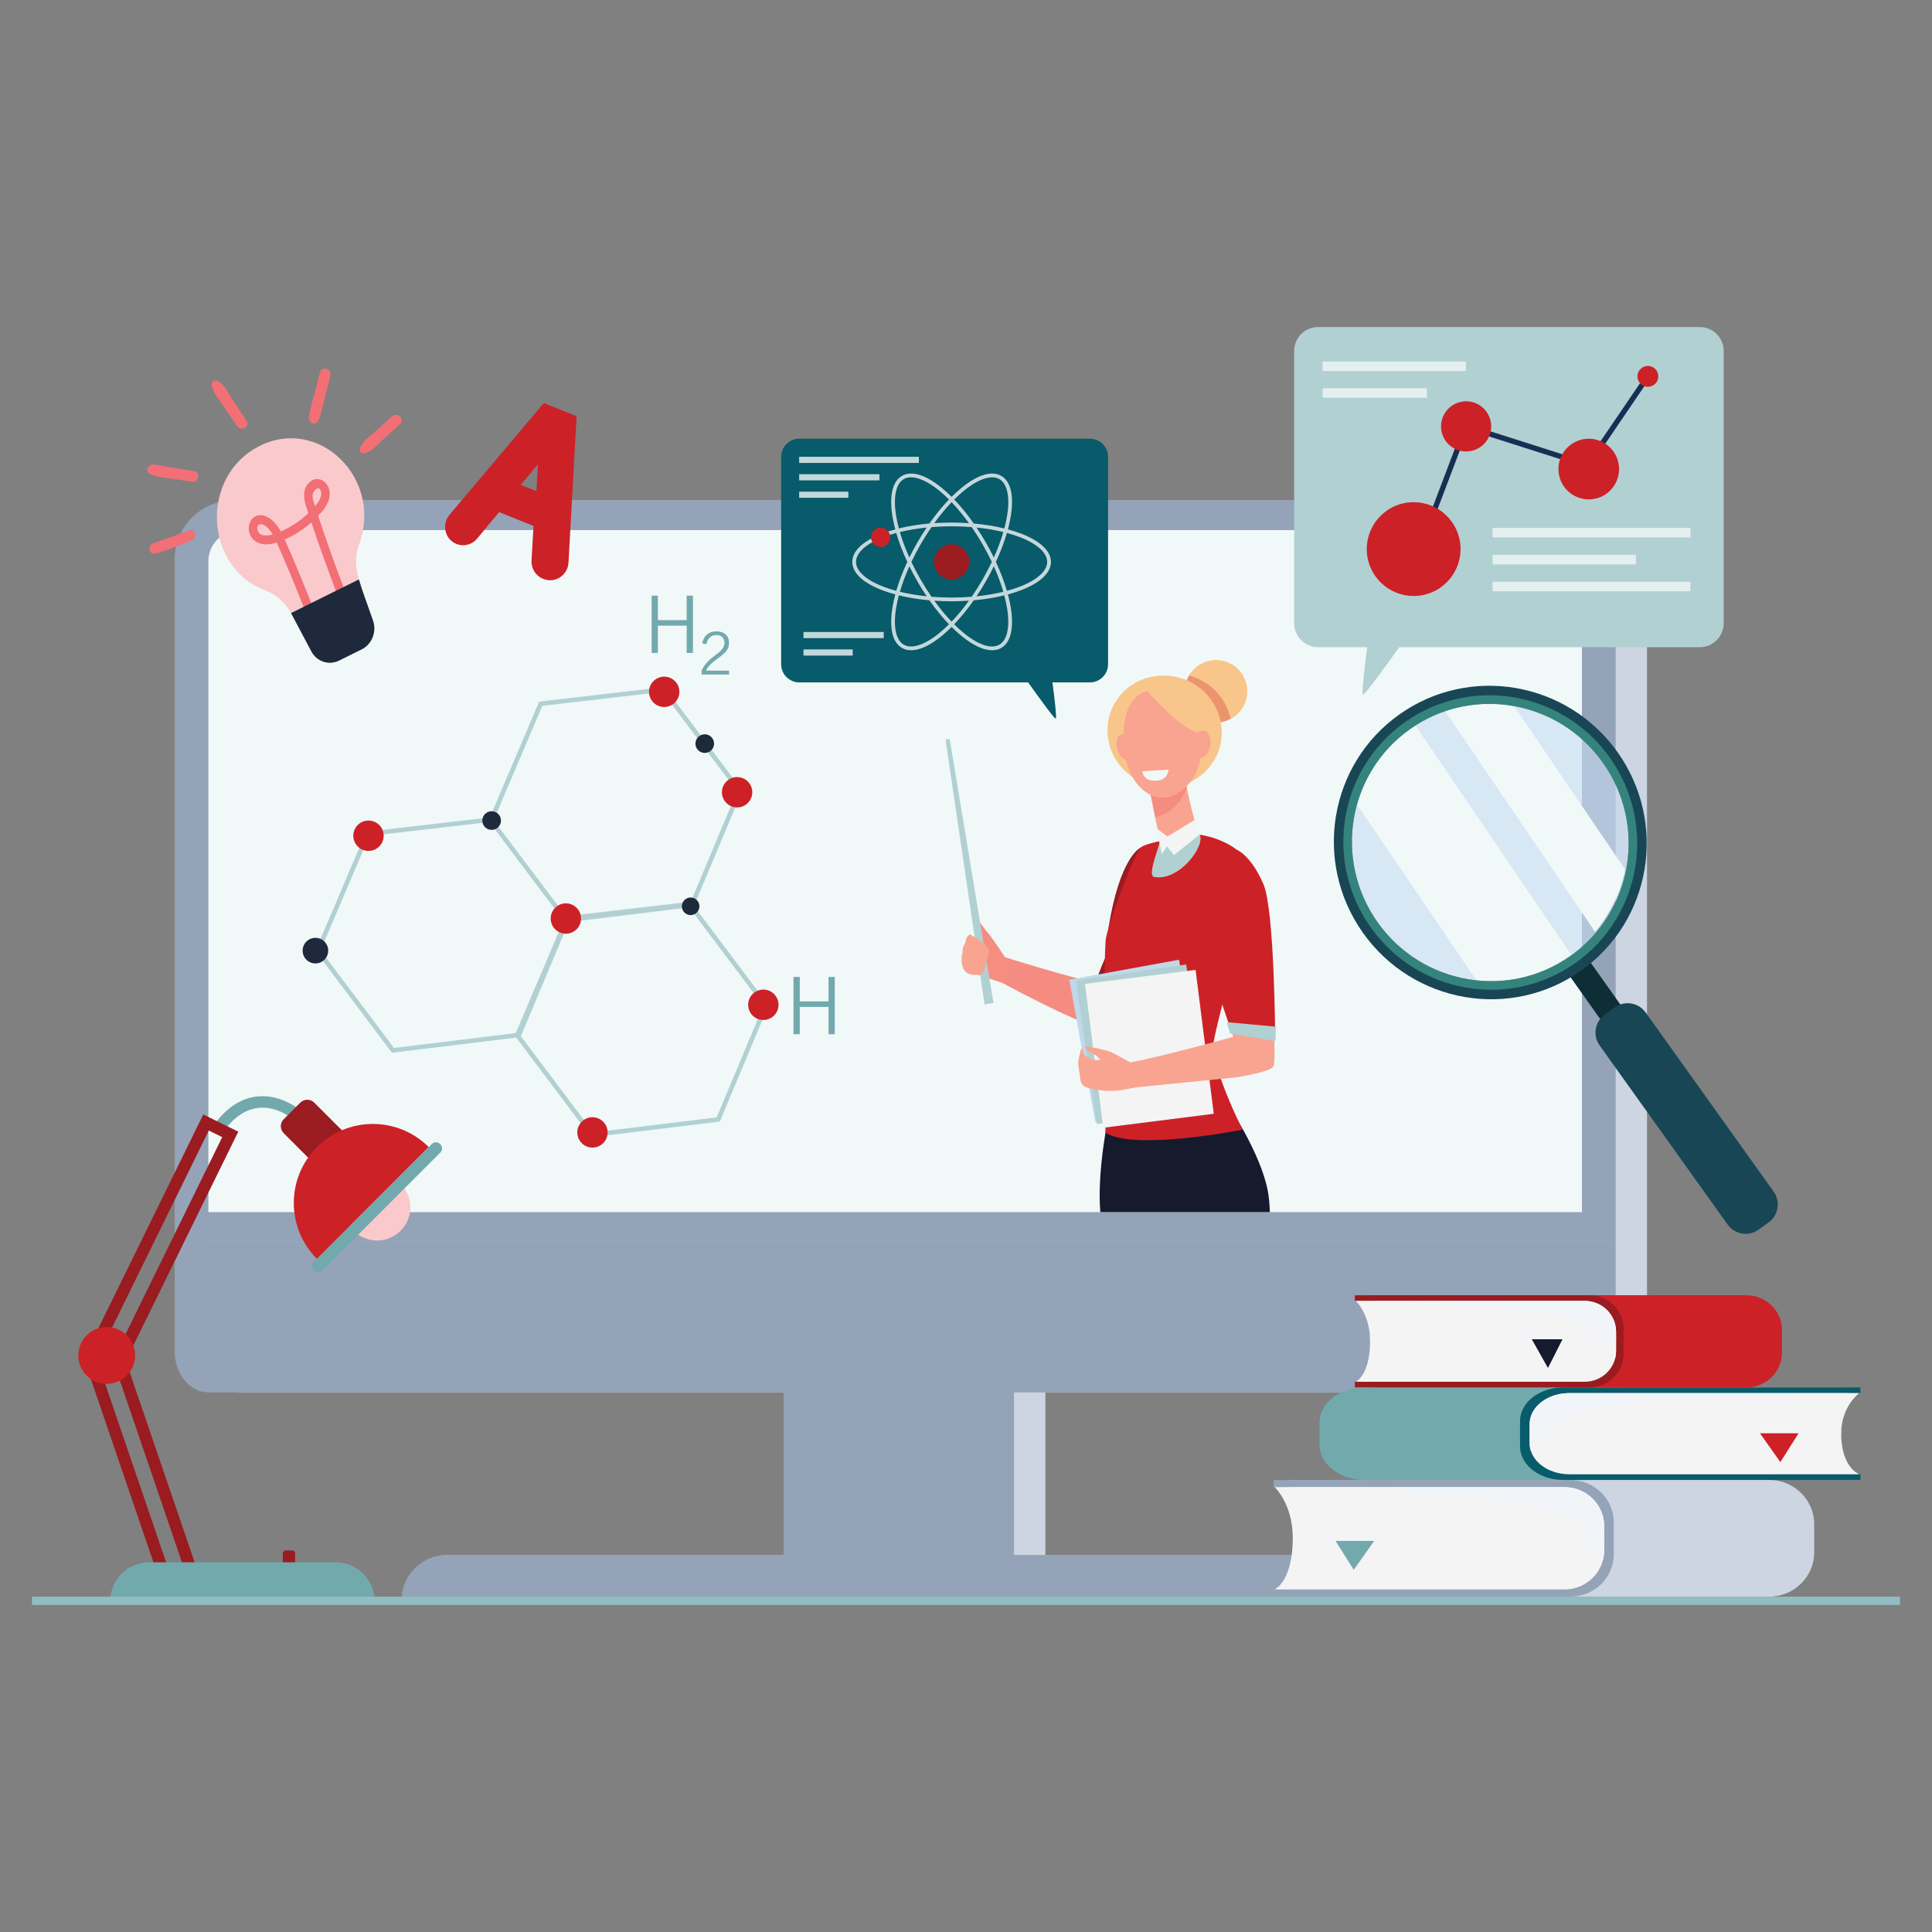 <?xml version="1.0" encoding="UTF-8"?><svg xmlns="http://www.w3.org/2000/svg" xmlns:xlink="http://www.w3.org/1999/xlink" viewBox="0 0 1080 1080"><rect x="0" y="0" width="1080" height="1080" fill="#808080" stroke="none"/><defs><style>.cls-1{fill:none;}.cls-2{clip-path:url(#clippath);}.cls-3{fill:#f58d80;}.cls-4{fill:#f58c81;}.cls-5{fill:#f8a491;}.cls-6{fill:#f8c58b;}.cls-7{fill:#fac9cc;}.cls-8{fill:#f26f75;}.cls-9{fill:#f4f4f5;}.cls-10{fill:#f1f8f8;}.cls-11{fill:#f1f5f9;}.cls-12{fill:#9a1c20;}.cls-13{fill:#92bdc0;}.cls-14{fill:#72a9ac;}.cls-15{fill:#b1d0d2;}.cls-16{fill:#bfd9ea;}.cls-17{fill:#ccd5e1;}.cls-18{fill:#cd2128;}.cls-19{fill:#c7dcf2;}.cls-20{fill:#172e55;}.cls-21{fill:#1e293b;}.cls-22{fill:#085b6a;}.cls-23{fill:#151b2c;}.cls-24{fill:#194655;}.cls-25{fill:#0d2e35;}.cls-26{fill:#94a3b7;}.cls-27{fill:#51c0a5;}.cls-28,.cls-29,.cls-30{mix-blend-mode:multiply;}.cls-31{clip-path:url(#clippath-1);}.cls-32{clip-path:url(#clippath-4);}.cls-33{clip-path:url(#clippath-3);}.cls-34{clip-path:url(#clippath-2);}.cls-35{clip-path:url(#clippath-7);}.cls-36{clip-path:url(#clippath-8);}.cls-37{clip-path:url(#clippath-6);}.cls-38{clip-path:url(#clippath-5);}.cls-39{clip-path:url(#clippath-9);}.cls-40{clip-path:url(#clippath-20);}.cls-41{clip-path:url(#clippath-21);}.cls-42{clip-path:url(#clippath-24);}.cls-43{clip-path:url(#clippath-23);}.cls-44{clip-path:url(#clippath-22);}.cls-45{clip-path:url(#clippath-25);}.cls-46{clip-path:url(#clippath-44);}.cls-47{clip-path:url(#clippath-45);}.cls-48{clip-path:url(#clippath-40);}.cls-49{clip-path:url(#clippath-42);}.cls-50{clip-path:url(#clippath-41);}.cls-51{clip-path:url(#clippath-43);}.cls-52{clip-path:url(#clippath-27);}.cls-53{clip-path:url(#clippath-28);}.cls-54{clip-path:url(#clippath-26);}.cls-55{clip-path:url(#clippath-29);}.cls-56{clip-path:url(#clippath-34);}.cls-57{clip-path:url(#clippath-35);}.cls-58{clip-path:url(#clippath-36);}.cls-59{clip-path:url(#clippath-37);}.cls-60{clip-path:url(#clippath-39);}.cls-61{clip-path:url(#clippath-33);}.cls-62{clip-path:url(#clippath-32);}.cls-63{clip-path:url(#clippath-30);}.cls-64{clip-path:url(#clippath-38);}.cls-65{clip-path:url(#clippath-31);}.cls-66{clip-path:url(#clippath-14);}.cls-67{clip-path:url(#clippath-13);}.cls-68{clip-path:url(#clippath-12);}.cls-69{clip-path:url(#clippath-10);}.cls-70{clip-path:url(#clippath-15);}.cls-71{clip-path:url(#clippath-17);}.cls-72{clip-path:url(#clippath-16);}.cls-73{clip-path:url(#clippath-19);}.cls-74{clip-path:url(#clippath-11);}.cls-75{clip-path:url(#clippath-18);}.cls-76{mix-blend-mode:soft-light;}.cls-77{opacity:.6;}.cls-78{opacity:.8;}.cls-79{isolation:isolate;}.cls-29{opacity:.3;}.cls-30{opacity:.5;}</style><clipPath id="clippath"><rect class="cls-1" x="17.89" y="182.81" width="1044.23" height="714.37"/></clipPath><clipPath id="clippath-1"><rect class="cls-1" x="17.89" y="182.81" width="1044.23" height="714.37"/></clipPath><clipPath id="clippath-2"><rect class="cls-1" x="662.28" y="377.59" width="25.67" height="26.33"/></clipPath><clipPath id="clippath-3"><rect class="cls-1" x="662.28" y="377.59" width="25.67" height="26.33"/></clipPath><clipPath id="clippath-4"><rect class="cls-1" x="834.36" y="295.13" width="110.61" height="5.32"/></clipPath><clipPath id="clippath-5"><rect class="cls-1" x="834.36" y="295.13" width="110.61" height="5.32"/></clipPath><clipPath id="clippath-6"><rect class="cls-1" x="834.36" y="310.15" width="80.1" height="5.33"/></clipPath><clipPath id="clippath-7"><rect class="cls-1" x="834.36" y="310.15" width="80.1" height="5.33"/></clipPath><clipPath id="clippath-8"><rect class="cls-1" x="739.33" y="202.09" width="80.1" height="5.33"/></clipPath><clipPath id="clippath-9"><rect class="cls-1" x="739.33" y="202.09" width="80.1" height="5.33"/></clipPath><clipPath id="clippath-10"><rect class="cls-1" x="739.33" y="217.03" width="58.32" height="5.32"/></clipPath><clipPath id="clippath-11"><rect class="cls-1" x="739.33" y="217.02" width="58.32" height="5.32"/></clipPath><clipPath id="clippath-12"><rect class="cls-1" x="834.36" y="325.17" width="110.61" height="5.33"/></clipPath><clipPath id="clippath-13"><rect class="cls-1" x="834.36" y="325.17" width="110.61" height="5.33"/></clipPath><clipPath id="clippath-14"><rect class="cls-1" x="476.42" y="264.72" width="111.07" height="98.79"/></clipPath><clipPath id="clippath-15"><rect class="cls-1" x="476.42" y="264.72" width="111.07" height="98.79"/></clipPath><clipPath id="clippath-16"><rect class="cls-1" x="446.74" y="255.35" width="66.91" height="3.45"/></clipPath><clipPath id="clippath-17"><rect class="cls-1" x="446.74" y="255.35" width="66.91" height="3.45"/></clipPath><clipPath id="clippath-18"><rect class="cls-1" x="446.74" y="265.09" width="44.88" height="3.45"/></clipPath><clipPath id="clippath-19"><rect class="cls-1" x="446.74" y="265.09" width="44.88" height="3.45"/></clipPath><clipPath id="clippath-20"><rect class="cls-1" x="446.74" y="274.83" width="27.51" height="3.45"/></clipPath><clipPath id="clippath-21"><rect class="cls-1" x="446.74" y="274.83" width="27.51" height="3.45"/></clipPath><clipPath id="clippath-22"><rect class="cls-1" x="449.15" y="353.29" width="44.87" height="3.45"/></clipPath><clipPath id="clippath-23"><rect class="cls-1" x="449.15" y="353.28" width="44.88" height="3.45"/></clipPath><clipPath id="clippath-24"><rect class="cls-1" x="449.15" y="363.02" width="27.51" height="3.45"/></clipPath><clipPath id="clippath-25"><rect class="cls-1" x="449.15" y="363.02" width="27.51" height="3.45"/></clipPath><clipPath id="clippath-26"><rect class="cls-1" x="712.56" y="831.31" width="184.18" height="40.66"/></clipPath><clipPath id="clippath-27"><rect class="cls-1" x="712.56" y="831.31" width="184.18" height="40.66"/></clipPath><clipPath id="clippath-28"><rect class="cls-1" x="855.08" y="778.74" width="184.25" height="32.27"/></clipPath><clipPath id="clippath-29"><rect class="cls-1" x="855.08" y="778.74" width="184.25" height="32.27"/></clipPath><clipPath id="clippath-30"><rect class="cls-1" x="855.08" y="799.71" width="174.14" height="1.38"/></clipPath><clipPath id="clippath-31"><rect class="cls-1" x="855.08" y="799.71" width="174.15" height="1.38"/></clipPath><clipPath id="clippath-32"><rect class="cls-1" x="722.76" y="859.92" width="174.15" height="1.38"/></clipPath><clipPath id="clippath-33"><rect class="cls-1" x="722.76" y="859.92" width="174.15" height="1.38"/></clipPath><clipPath id="clippath-34"><rect class="cls-1" x="757.89" y="727.21" width="145.51" height="32.13"/></clipPath><clipPath id="clippath-35"><rect class="cls-1" x="757.89" y="727.21" width="145.51" height="32.13"/></clipPath><clipPath id="clippath-36"><rect class="cls-1" x="765.81" y="747.26" width="137.58" height="1.38"/></clipPath><clipPath id="clippath-37"><rect class="cls-1" x="765.81" y="747.26" width="137.58" height="1.38"/></clipPath><clipPath id="clippath-38"><rect class="cls-1" x="755.73" y="393.47" width="154.69" height="155.01"/></clipPath><clipPath id="clippath-39"><rect class="cls-1" x="755.73" y="393.47" width="154.69" height="155.01"/></clipPath><clipPath id="clippath-40"><rect class="cls-1" x="758.49" y="405.62" width="119.74" height="143.07"/></clipPath><clipPath id="clippath-41"><rect class="cls-1" x="758.49" y="405.62" width="119.74" height="143.07"/></clipPath><clipPath id="clippath-42"><rect class="cls-1" x="807.87" y="393.41" width="100.5" height="127.5"/></clipPath><clipPath id="clippath-43"><rect class="cls-1" x="807.87" y="393.41" width="100.5" height="127.5"/></clipPath><clipPath id="clippath-44"><rect class="cls-1" x="750.94" y="388.68" width="164.27" height="164.61"/></clipPath><clipPath id="clippath-45"><rect class="cls-1" x="750.94" y="388.68" width="164.27" height="164.6"/></clipPath></defs><g class="cls-79"><g id="Web3"><g class="cls-2"><g class="cls-31"><path class="cls-17" d="m148,279.74h739.87c18.13,0,32.83,14.7,32.83,32.83v442.74c0,12.72-8.41,23.03-18.78,23.03h-317.54v90.86h188.13c14.05,0,25.44,11.39,25.44,25.44H241.97c0-14.05,11.39-25.44,25.44-25.44h188.13v-90.86H133.95c-10.37,0-18.78-10.31-18.78-23.03v-442.74c0-18.13,14.7-32.83,32.83-32.83"/><path class="cls-26" d="m249.88,869.2h188.13v-107.45h128.83v107.45h188.13c14.05,0,25.44,11.39,25.44,25.44H224.44c0-14.05,11.39-25.44,25.44-25.44"/><path class="cls-26" d="m97.64,694.16v-381.59c0-18.13,14.7-32.83,32.83-32.83h739.87c18.13,0,32.83,14.7,32.83,32.83v381.59H97.64Z"/><path class="cls-26" d="m903.16,694.16v61.15c0,12.72-8.41,23.03-18.78,23.03H116.42c-10.37,0-18.78-10.31-18.78-23.03v-61.15h805.53Z"/><path class="cls-10" d="m116.49,677.59v-364c0-9.54,8.01-17.28,17.9-17.28h732.02c9.89,0,17.9,7.73,17.9,17.28v364H116.49Z"/><path class="cls-12" d="m637.46,473.91s-11.54,5.03-17.89,45.25c0,0,9.58,6.42,9.78,2.34.2-4.08,8.11-47.59,8.11-47.59"/><path class="cls-6" d="m663.48,380.1c-3.5,9,.96,19.12,9.95,22.62,8.99,3.5,19.12-.96,22.62-9.95,3.5-8.99-.96-19.12-9.95-22.62-9-3.5-19.12.96-22.62,9.95"/><g class="cls-29"><g class="cls-34"><g class="cls-33"><path class="cls-18" d="m687.95,401.87c-4.33,2.29-9.6,2.77-14.52.85-9-3.5-13.45-13.63-9.95-22.62.34-.88.75-1.72,1.22-2.51.55.15,1.1.32,1.64.5,11.71,3.92,19.3,13.27,21.61,23.78"/></g></g></g><path class="cls-6" d="m619.78,414.67c3.26,15.69,18.06,26.32,33.44,25.58,15.38-.74,28.6-12.7,29.67-28.6,1.24-18.43-13.91-34.89-34.02-33.93-20.11.96-32.88,18.76-29.09,36.95"/><path class="cls-23" d="m709.88,677.56c-.21-4.82-.59-8.95-1.22-12.12-4.33-21.84-22.52-48.23-22.52-48.23l-64.96-8.19,2.45,13.83-3.87.7s-6.65,30.66-4.68,54.02h94.81Z"/><path class="cls-4" d="m561.79,535.1s40.13,12.58,51.54,14.27c.98-3.95,9.75-25.67,10.59-29.39,6.84,3.88,15.57-.79,22.57,2.66-3.53,12.44-11.45,53.4-14.61,55.25-9.64,5.61-70.95-28.15-71.61-28.46,2.55-6.64,1.51-14.32,1.51-14.32"/><path class="cls-12" d="m618.79,533.13s-5.83,13.34-5.15,13.24c.68-.1,5.92,0,5.92,0v-11.09l-.78-2.15Z"/><path class="cls-18" d="m670.24,466.54s15.57,1.77,24.89,11.9c9.31,10.13-15.06,91.58-16.75,104.47-1.69,12.9,16.2,48.59,16.2,48.59,0,0-60.81,12.09-76.62,1.65,0,0-1.39-99.67.3-108.88,1.69-9.21,15.81-46.67,19.19-50.35,3.39-3.68,32.78-7.37,32.78-7.37"/><path class="cls-5" d="m662.41,435.14s.12.69.34,1.87c1.05,5.65,5.09,24.39,7.82,29.54,3.3,6.23-11.3,26.08-25.35,23.66-4.18-.72,3.53-18.24,3.16-20.1-.71-3.55-1.67-8.4-2.66-13.37-.56-2.8-1.12-5.65-1.65-8.32-1.5-7.59-2.73-13.8-2.73-13.8l21.05.52Z"/><path class="cls-4" d="m662.75,437.01c-.22-1.18-.34-1.87-.34-1.87l-21.05-.52s1.23,6.21,2.73,13.8c.53,2.66,1.09,5.48,1.64,8.27,3.25-.48,6.65-2.05,10.05-5.03,3.71-3.24,6.15-7.14,7.61-11.3-.26-1.33-.48-2.47-.64-3.35"/><path class="cls-5" d="m649.74,385.1s8.59,1.19,14.81,9.22c6.22,8.03,12.93,32.86-2.53,46.36-15.45,13.5-30.72-1.78-32.98-17.98-2.26-16.2-1.81-38.18,20.71-37.6"/><path class="cls-5" d="m624.53,418.7c.97,3.91,3.53,6.55,5.72,5.89,2.18-.65,3.16-4.35,2.19-8.25-.97-3.91-3.53-6.54-5.72-5.89-2.18.65-3.16,4.35-2.19,8.25"/><path class="cls-6" d="m640.2,385.17s20.18,23.17,29.66,24.26c9.48,1.09,10.73,13.64,10.73,13.64,0,0-3.39-28.91-12.78-34.49-9.39-5.58-27.61-3.41-27.61-3.41"/><path class="cls-5" d="m666.77,415.06c-.77,4.19.78,8.04,3.47,8.59,2.68.55,5.49-2.4,6.26-6.6.77-4.19-.78-8.04-3.47-8.59-2.68-.55-5.49,2.4-6.26,6.6"/><polygon class="cls-16" points="659.06 536.5 597.76 547.68 612.31 627.45 612.31 627.45 673.61 616.27 673.61 616.27 659.06 536.5"/><rect class="cls-15" x="606.94" y="543.24" width="62.31" height="81.09" transform="translate(-77.64 98.31) rotate(-8.31)"/><polygon class="cls-9" points="668.34 542.17 606.52 549.97 616.68 630.42 678.5 622.61 678.5 622.61 668.34 542.17"/><path class="cls-10" d="m638.55,431.15l14.65-.92s.01,5.58-6.42,6.17c-7.84.72-8.23-5.26-8.23-5.26"/><path class="cls-5" d="m711.21,552.47l-27.74,2.69s6.09,22.19,5.69,24.49c0,0-40.4,11.2-57.29,14.24,0,0-7.69-4.36-10.8-5.74-3.11-1.39-11.47-2.9-13.32-3.14-1.85-.24-1.22,1.78.37,2.49,1.59.71,5.7,2.64,6.86,5.01,0,0-3.34.36-5.1-.42-1.77-.79-4.2-2.45-4.23-3.31-.04-.86-.44-2.94-1.02-2.83-.15.03-.35.71-.54,1.43-.19.68-.39,1.37-.55,2.06-.3,1.23-.64,3.03-.77,3.83-.3,1.84.82,6.92.98,8.73.29,3.29,1.23,4.76,2.97,5.6,2.8.98,5.77,1.6,10.16,2.05,8.04.83,15.42-1.48,18.65-1.85,3.22-.36,54.67-5.46,54.67-5.46,0,0,20.45-2.94,21.81-6.46,1.36-3.52-.78-43.39-.78-43.39"/><path class="cls-18" d="m692.28,475.5s7.46,3.54,14.01,18.81c6.23,14.51,6.56,86.69,6.56,86.69l-24.37-4.06-11.41-33.58c-8.95-20.21-6.64-43.74,6.4-61.59,3.48-4.76,6.68-7.64,8.8-6.27"/><path class="cls-3" d="m565.45,536.69v14.42c-3.02-.78-18.99-6.59-23.18-7.52l5.76-16.33c.61-1.03.63-2.3.06-3.35-.4-.74-.82-1.42-1.07-1.68-.73-.79-1.5-1.76-2.23-2.55s.7-3.6,1.72-4.43c1.03-.83,3.32,3.48,4.39,4.6,3.24,3.36,9.75,13.57,10.88,15.24l3.66,1.6Z"/><polygon class="cls-15" points="550.38 561.44 555.36 560.67 530.87 413.05 529.69 413.23 528.55 413.41 550.38 561.44"/><path class="cls-5" d="m537.82,539.26c-.22-.96-.32-2-.34-3.07,0-1.15.18-2.61.5-3.15.2-.35.12-1.14.09-1.98,0-.27.01-.54.07-.8,0,0,0-.01,0-.02.17-.76.5-1.48.91-2.15.39-.63.65-1.36.89-2.51.19-.89.57-1.75,1.17-2.44.59-.68,1.16-.93,1.62-.59,2.14,1.59,11.18,5.73,10.07,10.06-.93,3.62-2.44,7.63-2.45,9.17-.02,2.1-2.78,3.13-4.66,3.2-3.55.13-6.76-.77-7.87-5.73"/><path class="cls-15" d="m645.22,490.21c-4.15-.72,3.41-17.97,3.17-20.05l21.7-3.88.49.27c3.3,6.23-11.3,26.08-25.35,23.66"/><path class="cls-9" d="m670.57,466.55c-.2-.75-2.38-8.47-2.38-8.47l-15.61,9.54-6.1-4.6,2.99,14.43,2.91-4.29,3.83,4.83,14.37-11.44Z"/><path class="cls-15" d="m712.85,581.97l-25.17-4.2s-2.14-6.27-1.79-6.38l27.43,2.55-.47,8.03Z"/><path class="cls-15" d="m736.79,182.81h213.41c7.37,0,13.35,6,13.35,13.39v152.19c0,7.4-5.98,13.39-13.35,13.39h-168.02c-6.8,9.52-19.13,26.57-20.22,26.57-1.02,0,.94-16.1,2.33-26.57h-27.5c-7.37,0-13.35-6-13.35-13.39v-152.19c0-7.4,5.98-13.39,13.35-13.39"/><polygon class="cls-20" points="798.52 298.07 795.75 297.02 818.69 236.52 886.84 258.23 919.95 209.56 922.39 211.22 888.05 261.72 820.46 240.19 798.52 298.07"/><path class="cls-18" d="m815.3,299.23c4.26,13.84-3.51,28.51-17.35,32.77-13.84,4.26-28.51-3.51-32.77-17.35-4.26-13.84,3.51-28.51,17.35-32.77,13.84-4.26,28.51,3.51,32.77,17.35"/><path class="cls-18" d="m904.33,257.22c2.75,8.95-2.27,18.43-11.22,21.19-8.95,2.75-18.43-2.27-21.19-11.22-2.75-8.95,2.27-18.43,11.22-21.19,8.95-2.75,18.43,2.27,21.19,11.22"/><path class="cls-18" d="m926.75,208.67c.95,3.08-.78,6.34-3.86,7.29-3.08.95-6.35-.78-7.29-3.86-.95-3.08.78-6.34,3.86-7.29,3.08-.95,6.34.78,7.29,3.86"/><path class="cls-18" d="m832.97,234.23c2.28,7.4-1.88,15.25-9.28,17.53-7.4,2.28-15.25-1.88-17.53-9.28-2.28-7.4,1.88-15.25,9.28-17.53,7.4-2.28,15.25,1.88,17.53,9.28"/><g class="cls-78"><g class="cls-32"><g class="cls-38"><rect class="cls-10" x="834.36" y="295.13" width="110.61" height="5.32"/></g></g></g><g class="cls-78"><g class="cls-37"><g class="cls-35"><rect class="cls-10" x="834.36" y="310.15" width="80.1" height="5.32"/></g></g></g><g class="cls-78"><g class="cls-36"><g class="cls-39"><rect class="cls-10" x="739.33" y="202.09" width="80.1" height="5.32"/></g></g></g><g class="cls-78"><g class="cls-69"><g class="cls-74"><rect class="cls-10" x="739.33" y="217.02" width="58.33" height="5.32"/></g></g></g><g class="cls-78"><g class="cls-68"><g class="cls-67"><rect class="cls-10" x="834.36" y="325.17" width="110.61" height="5.32"/></g></g></g><path class="cls-22" d="m609.27,245.23h-162.45c-5.61,0-10.16,4.57-10.16,10.2v115.84c0,5.63,4.55,10.19,10.16,10.19h127.89c5.18,7.25,14.56,20.23,15.39,20.23.78,0-.72-12.26-1.77-20.23h20.93c5.61,0,10.16-4.56,10.16-10.19v-115.84c0-5.63-4.55-10.2-10.16-10.2"/><g class="cls-78"><g class="cls-66"><g class="cls-70"><path class="cls-10" d="m570.86,298.31c-2.31-.89-4.79-1.69-7.41-2.39.7-2.62,1.25-5.16,1.63-7.6,1.79-11.35-.11-19.27-5.36-22.3-5.25-3.03-13.06-.72-21.99,6.5-1.92,1.55-3.85,3.3-5.77,5.21-1.92-1.91-3.85-3.66-5.77-5.21-8.93-7.22-16.74-9.53-21.99-6.5-5.25,3.03-7.15,10.95-5.36,22.3.38,2.44.94,4.99,1.63,7.6-2.62.71-5.1,1.51-7.41,2.39-10.72,4.12-16.63,9.73-16.63,15.8s5.9,11.67,16.63,15.79c2.31.89,4.79,1.69,7.41,2.4-.69,2.62-1.25,5.16-1.63,7.6-1.79,11.35.12,19.27,5.36,22.3,1.51.87,3.22,1.3,5.12,1.3,4.71,0,10.51-2.65,16.87-7.8,1.92-1.55,3.85-3.3,5.77-5.21,1.92,1.91,3.85,3.66,5.77,5.21,6.37,5.15,12.17,7.8,16.87,7.8,1.9,0,3.61-.43,5.12-1.3,5.25-3.03,7.15-10.95,5.36-22.3-.38-2.44-.94-4.99-1.63-7.6,2.62-.71,5.1-1.51,7.41-2.4,10.72-4.12,16.63-9.73,16.63-15.79s-5.91-11.67-16.63-15.8m-31.82-24.17c5.94-4.8,11.38-7.32,15.58-7.32,1.53,0,2.89.33,4.05,1.01,4.38,2.53,5.97,9.88,4.35,20.17-.38,2.38-.91,4.86-1.59,7.41-5.26-1.29-11.02-2.22-17.08-2.76-3.5-4.99-7.19-9.52-10.93-13.42,1.87-1.86,3.75-3.57,5.62-5.08m10.16,49.93c-1.91,3.31-3.92,6.49-6.01,9.51-3.66.3-7.42.45-11.24.45s-7.59-.15-11.24-.45c-2.08-3.02-4.1-6.2-6.01-9.51-1.91-3.31-3.66-6.65-5.23-9.96,1.57-3.31,3.32-6.65,5.23-9.96,1.91-3.31,3.92-6.49,6.01-9.51,3.65-.29,7.42-.45,11.24-.45s7.58.15,11.24.45c2.08,3.02,4.09,6.2,6.01,9.51,1.91,3.31,3.66,6.65,5.23,9.96-1.57,3.31-3.32,6.65-5.23,9.96m6.36-7.51c2.19,4.87,3.97,9.66,5.31,14.25-4.64,1.13-9.68,1.98-14.98,2.52,1.77-2.63,3.48-5.38,5.12-8.22,1.64-2.84,3.16-5.7,4.55-8.55m-13.93,19.22c-3.12,4.33-6.38,8.27-9.68,11.72-3.3-3.45-6.56-7.39-9.68-11.72,3.17.22,6.4.33,9.68.33s6.51-.11,9.68-.33m-23.61-2.46c-5.3-.54-10.35-1.39-14.98-2.52,1.34-4.59,3.12-9.38,5.31-14.25,1.4,2.85,2.91,5.71,4.55,8.55,1.64,2.84,3.35,5.59,5.12,8.22m-9.68-21.67c-2.19-4.87-3.97-9.66-5.31-14.25,4.63-1.14,9.68-1.98,14.98-2.52-1.77,2.63-3.48,5.38-5.12,8.22-1.64,2.84-3.16,5.7-4.55,8.55m13.93-19.22c3.12-4.33,6.38-8.27,9.68-11.72,3.3,3.45,6.56,7.39,9.68,11.72-3.17-.22-6.4-.33-9.68-.33s-6.52.11-9.68.33m28.74,10.67c-1.64-2.84-3.35-5.59-5.12-8.22,5.3.54,10.35,1.39,14.98,2.52-1.34,4.59-3.12,9.38-5.31,14.25-1.4-2.85-2.91-5.71-4.55-8.55m-50.13-15.12c-1.62-10.29-.04-17.64,4.35-20.17,1.17-.67,2.53-1.01,4.05-1.01,4.21,0,9.64,2.52,15.58,7.32,1.87,1.51,3.75,3.22,5.62,5.08-3.75,3.91-7.43,8.44-10.93,13.42-6.07.54-11.83,1.47-17.08,2.76-.68-2.55-1.22-5.03-1.59-7.41m-7.09,39.97c-9.72-3.74-15.29-8.78-15.29-13.85s5.57-10.11,15.29-13.85c2.25-.87,4.67-1.64,7.22-2.33,1.51,5.2,3.59,10.66,6.16,16.18-2.57,5.52-4.65,10.98-6.16,16.18-2.55-.69-4.97-1.47-7.22-2.33m31.07,26.12c-8.1,6.55-15.25,8.85-19.64,6.32-4.38-2.53-5.97-9.88-4.35-20.17.38-2.38.92-4.86,1.59-7.41,5.26,1.29,11.02,2.22,17.08,2.76,3.5,4.99,7.19,9.52,10.93,13.42-1.87,1.86-3.75,3.57-5.62,5.08m38.15-13.85c1.62,10.28.04,17.63-4.35,20.17-4.38,2.53-11.54.23-19.64-6.32-1.87-1.51-3.75-3.21-5.62-5.08,3.75-3.91,7.43-8.44,10.93-13.42,6.07-.54,11.83-1.46,17.08-2.76.68,2.55,1.22,5.03,1.59,7.41m7.09-12.27c-2.25.86-4.66,1.64-7.22,2.33-1.51-5.2-3.59-10.66-6.16-16.18,2.57-5.52,4.65-10.98,6.16-16.18,2.55.69,4.97,1.47,7.22,2.33,9.72,3.74,15.29,8.78,15.29,13.85s-5.57,10.11-15.29,13.85"/></g></g></g><path class="cls-12" d="m541.81,314.11c0,5.45-4.41,9.86-9.86,9.86s-9.86-4.41-9.86-9.86,4.41-9.86,9.86-9.86,9.86,4.41,9.86,9.86"/><path class="cls-18" d="m497.67,300.36c0,2.98-2.41,5.39-5.39,5.39s-5.39-2.41-5.39-5.39,2.41-5.39,5.39-5.39,5.39,2.42,5.39,5.39"/><g class="cls-78"><g class="cls-72"><g class="cls-71"><rect class="cls-10" x="446.74" y="255.35" width="66.91" height="3.45"/></g></g></g><g class="cls-78"><g class="cls-75"><g class="cls-73"><rect class="cls-10" x="446.74" y="265.09" width="44.88" height="3.45"/></g></g></g><g class="cls-78"><g class="cls-40"><g class="cls-41"><rect class="cls-10" x="446.74" y="274.83" width="27.51" height="3.45"/></g></g></g><g class="cls-78"><g class="cls-44"><g class="cls-43"><rect class="cls-10" x="449.15" y="353.28" width="44.88" height="3.45"/></g></g></g><g class="cls-78"><g class="cls-42"><g class="cls-45"><rect class="cls-10" x="449.15" y="363.02" width="27.51" height="3.45"/></g></g></g><path class="cls-7" d="m145.2,249.26c-33.42,16.57-31.4,67.98,3.21,80.84,6.22,2.31,11.33,7.06,14.55,13.12l11.06,20.87c3.05,5.75,9.8,8,15.52,5.17l12.66-6.28c5.71-2.83,8.48-9.8,6.34-16-7.79-22.64-12.23-30.37-7.72-42.87,13.19-36.56-22.19-71.44-55.62-54.87"/><path class="cls-8" d="m194.57,334.8l-4.35,1.94c-.27-.71-8.12-20.63-16.15-44.72-4.5,3.99-9.51,7.2-14.92,9.58,8.43,18.66,18.41,44.68,18.44,44.76l-4.36,1.92c-.03-.08-10.06-26.26-18.54-44.97-8.77,2.76-12.65-.92-13.94-2.69-2.16-2.97-2.27-7.2-.25-10.05,3.14-4.44,10.93-3.67,16.47,6.53,5.65-2.45,10.82-5.88,15.39-10.23-1.36-4.07-2.8-7.9-2.27-11.71.6-4.24,3.71-7.26,7.07-7.37,5.26-.17,10.62,7.35,4.29,16.28-1.1,1.55-2.4,3-3.61,4.26,8.52,25.73,16.16,44.98,16.72,46.45m-18.48-51.8c5.68-6.53,3.11-9.94,1.54-10.2-3.7,2.46-3.39,4.61-1.54,10.2m-32.15,13.22c.75,3.63,5.1,3.52,8.5,2.57-4.19-7.19-9.46-7.22-8.5-2.57"/><path class="cls-21" d="m162.66,342.72c.1.17.21.33.3.51l11.06,20.87c3.05,5.75,9.8,8,15.52,5.17l12.66-6.28c5.71-2.83,8.47-9.8,6.34-16-3.47-10.07-6.27-17.19-7.91-23.09l-37.96,18.82Z"/><path class="cls-8" d="m223.58,237.14c-3.46,3.13-6.91,6.26-10.37,9.39-2.71,2.45-6.26,6.91-10.19,6.89-.97,0-2.06-.9-1.95-1.96.43-4.05,4.92-6.91,7.75-9.45,3.47-3.11,6.95-6.22,10.42-9.33,2.97-2.66,7.31,1.76,4.33,4.46"/><path class="cls-8" d="m184.75,209.88c-6.24,24.85-5.81,24.25-7.54,26.14-1.35,1.48-3.94.62-4.4-1.23-.57-2.35-.47-1.7,6.03-26.5,1-3.82,6.86-2.23,5.91,1.59"/><path class="cls-8" d="m132.49,238.2c-2.63-3.91-5.26-7.81-7.89-11.72-2.34-3.47-5.81-7.18-6.3-11.45-.22-1.88,2.14-2.8,3.55-2.03,3.68,2.02,5.9,7.05,8.16,10.44,2.61,3.92,5.22,7.83,7.83,11.75,2.19,3.29-3.16,6.27-5.36,3"/><path class="cls-8" d="m107.1,302.11c-6.6,2.64-13.28,5.39-20.12,7.31-3.69,1.04-4.96-4.41-1.47-5.67,6.72-2.42,13.48-4.65,20.14-7.26,3.48-1.37,4.88,4.25,1.46,5.62"/><path class="cls-8" d="m107.82,269.27c-4.26-.5-8.5-1.14-12.74-1.82-3.87-.62-8.9-.61-12.02-3.09-1.66-1.32-.45-3.85,1.22-4.38,2.1-.65,2.72-.14,11.89,1.37,4.14.68,8.29,1.28,12.43,2.01,3.32.58,2.6,6.31-.79,5.91"/><path class="cls-15" d="m387.91,506.5l27.04-64.57-43.54-57.86-70.02,8.14-27.54,64.73-69.18,8.04-28.36,66.65,42.79,56.87,69.47-8.48,41.92,55.72,71.9-8.78,27.22-65.02-41.71-55.44Zm-84.76-111.95l67.11-7.8,41.79,55.54-25.9,61.86-.06-.08-69.75,8.11-40.39-53.68,27.21-63.95Zm-123.93,136.72l27.21-63.95,67.11-7.8,41.49,55.15-26.73,62.83-68.05,8.31-41.02-54.53Zm221.4,93.35l-68.98,8.42-40.45-53.77,26.71-63.8,67.39-8.23,41.43,55.06-26.09,62.32Z"/><path class="cls-18" d="m379.78,386.74c0,4.69-3.8,8.48-8.48,8.48s-8.49-3.8-8.49-8.48,3.8-8.49,8.49-8.49,8.48,3.8,8.48,8.49"/><path class="cls-18" d="m214.48,467.18c0,4.69-3.8,8.49-8.49,8.49s-8.49-3.8-8.49-8.49,3.8-8.48,8.49-8.48,8.49,3.8,8.49,8.48"/><path class="cls-18" d="m420.53,442.88c0,4.69-3.8,8.48-8.48,8.48s-8.49-3.8-8.49-8.48,3.8-8.48,8.49-8.48,8.48,3.8,8.48,8.48"/><path class="cls-18" d="m435.2,561.68c0,4.69-3.8,8.49-8.49,8.49s-8.49-3.8-8.49-8.49,3.8-8.49,8.49-8.49,8.49,3.8,8.49,8.49"/><path class="cls-18" d="m339.67,633.03c0,4.69-3.8,8.49-8.48,8.49s-8.49-3.8-8.49-8.49,3.8-8.49,8.49-8.49,8.48,3.8,8.48,8.49"/><path class="cls-18" d="m324.81,513.47c0,4.69-3.8,8.48-8.48,8.48s-8.49-3.8-8.49-8.48,3.8-8.49,8.49-8.49,8.48,3.8,8.48,8.49"/><path class="cls-21" d="m399.17,415.69c0,2.88-2.33,5.21-5.21,5.21s-5.21-2.33-5.21-5.21,2.33-5.21,5.21-5.21,5.21,2.33,5.21,5.21"/><path class="cls-21" d="m280.04,458.7c0,2.88-2.33,5.21-5.21,5.21s-5.21-2.33-5.21-5.21,2.33-5.21,5.21-5.21,5.21,2.33,5.21,5.21"/><path class="cls-21" d="m390.98,506.63c0,2.71-2.2,4.91-4.91,4.91s-4.91-2.2-4.91-4.91,2.2-4.91,4.91-4.91,4.91,2.2,4.91,4.91"/><path class="cls-21" d="m183.47,531.41c0,3.95-3.2,7.15-7.15,7.15s-7.15-3.2-7.15-7.15,3.2-7.15,7.15-7.15,7.15,3.2,7.15,7.15"/><polygon class="cls-14" points="364.28 365 364.28 332.97 367.76 332.97 367.76 346.66 383.85 346.66 383.85 332.97 387.36 332.97 387.36 365 383.85 365 383.85 349.75 367.76 349.75 367.76 365 364.28 365"/><polygon class="cls-14" points="443.58 578.13 443.58 546.1 447.07 546.1 447.07 559.79 463.15 559.79 463.15 546.1 466.66 546.1 466.66 578.13 463.15 578.13 463.15 562.88 447.07 562.88 447.07 578.13 443.58 578.13"/><path class="cls-14" d="m392.19,377.08v-2.23c.52-1.18,1.21-2.32,2.07-3.42.85-1.1,1.91-2.2,3.18-3.3.57-.5,1.48-1.21,2.73-2.11,1.25-.91,2.12-1.62,2.61-2.13.76-.8,1.32-1.56,1.67-2.27s.53-1.44.53-2.18c0-1.37-.4-2.46-1.21-3.25-.81-.79-1.92-1.19-3.34-1.19s-2.65.44-3.62,1.32c-.97.88-1.63,2.14-1.97,3.78l-2.3-.48c.47-2.2,1.38-3.86,2.73-4.99,1.35-1.13,3.09-1.7,5.23-1.7s3.88.58,5.14,1.73c1.26,1.15,1.89,2.72,1.89,4.69,0,.84-.1,1.59-.3,2.28-.2.68-.52,1.32-.95,1.9-.83,1.17-2.52,2.7-5.08,4.6-.57.41-.99.72-1.27.93-1.35,1.02-2.47,2.01-3.34,2.98-.88.97-1.52,1.92-1.93,2.85h12.88v2.2h-15.32Z"/><path class="cls-18" d="m322.31,232.67l-18.32-7.36-52.72,62.48c-4.55,5.4-2.58,13.69,3.88,16.29,4.07,1.63,8.73.42,11.57-3l12.28-14.81,19.23,7.73-1.1,19.39c-.25,4.42,2.3,8.48,6.33,10.11l.35.14c6.46,2.6,13.58-2.05,13.98-9.13l4.53-81.83Zm-31.25,38.35l9.67-11.49-.85,15.04-8.83-3.55Z"/><path class="cls-7" d="m192.23,674.25c-.34,10.75,8.44,19.53,19.19,19.19,9.73-.31,17.66-8.24,17.97-17.97.34-10.75-8.44-19.53-19.19-19.19-9.73.31-17.66,8.24-17.97,17.97"/><path class="cls-12" d="m159.68,888.68h3.72c.87,0,1.57-.7,1.57-1.57v-18.85c0-.87-.7-1.57-1.57-1.57h-3.72c-.87,0-1.57.7-1.57,1.57v18.85c0,.87.7,1.57,1.57,1.57"/><path class="cls-14" d="m125.56,631.61c5.73-7.5,12.15-11.64,19.09-12.32,10.71-1.04,19.24,6.42,19.32,6.49l4.27-4.81c-.43-.38-10.74-9.38-24.21-8.08-8.79.85-16.72,5.83-23.58,14.81l5.11,3.9Z"/><path class="cls-12" d="m175.67,616.39l26.35,26.35c2.16,2.16,2.16,5.65,0,7.81l-9.27,9.26c-2.16,2.16-5.65,2.16-7.81,0l-26.35-26.35c-2.16-2.16-2.16-5.65,0-7.81l9.27-9.27c2.16-2.16,5.65-2.16,7.81,0"/><path class="cls-18" d="m239.67,641.23l-62.49,62.49c-17.26-17.26-17.26-45.23,0-62.49,17.26-17.25,45.23-17.25,62.49,0"/><path class="cls-12" d="m50.98,750.65l62.66-127.65,19.56,9.6-62.66,127.65-19.56-9.6Zm65.73-118.67l-56.75,115.61,7.52,3.69,56.75-115.61-7.52-3.69Z"/><path class="cls-12" d="m46.65,758.76l20.62-7.04,45.95,134.57-20.62,7.04-45.95-134.57Zm16.44,1.47l-7.92,2.71,41.62,121.88,7.92-2.71-41.62-121.88Z"/><path class="cls-14" d="m175.42,709.99l.25.25c1.25,1.25,3.27,1.25,4.52,0l66-66c1.25-1.25,1.25-3.27,0-4.52l-.25-.24c-1.25-1.25-3.27-1.25-4.52,0l-66,66.01c-1.25,1.25-1.25,3.27,0,4.52"/><path class="cls-18" d="m43.79,756.88c-.48,9.43,7.26,17.17,16.69,16.69,8.07-.41,14.63-6.97,15.04-15.04.48-9.43-7.27-17.17-16.69-16.69-8.07.41-14.63,6.97-15.04,15.04"/><path class="cls-14" d="m187.61,873.32h-104.22c-12.02,0-21.76,9.74-21.76,21.76h147.75c0-12.02-9.74-21.76-21.76-21.76"/><path class="cls-17" d="m726.52,829.38h-10.65c1.74-1.32,3.92-2.11,6.29-2.11h266.73c13.96,0,25.27,11.09,25.27,24.77v15.73c0,13.68-11.31,24.77-25.27,24.77l-263.74-.09,1.37-63.08Z"/><path class="cls-26" d="m877.95,827.34c13.34,0,24.16,10.61,24.16,23.69v17.78c0,13.08-10.82,23.69-24.16,23.69h-166.04v-3.98h.69l42.21-3.92,8.53-32.81s-16.47-18.13-17.54-18.6c-1.07-.47-33.2-1.89-33.2-1.89h-.69v-3.96h166.04Z"/><path class="cls-9" d="m722.67,859.8c0-19.18-10.11-28.49-10.11-28.49h161.99c12.26,0,22.2,9.74,22.2,21.76v13.69c0,12.02-9.94,21.76-22.2,21.76h-161.99s10.11-4.56,10.11-28.72"/><g class="cls-28"><g class="cls-54"><g class="cls-52"><path class="cls-11" d="m896.74,853.07v13.69c0,1.8-.23,3.55-.65,5.22-5.46-13.1-15.94-25.73-35.87-29.79-46.54-9.47-147.67-10.88-147.67-10.88h161.99c12.26,0,22.2,9.74,22.2,21.76"/></g></g></g><path class="cls-14" d="m1025.37,777.21h10.65c-1.74-1.05-3.92-1.67-6.29-1.67h-266.83c-13.96,0-25.28,8.8-25.28,19.65v12.49c0,10.86,11.32,19.65,25.28,19.65l263.85-.07-1.37-50.05Z"/><path class="cls-22" d="m873.88,775.59c-13.35,0-24.17,8.42-24.17,18.8v14.11c0,10.38,10.82,18.8,24.17,18.8h166.11v-3.16h-.69l-42.23-3.11-8.54-26.04s16.47-14.39,17.55-14.76c1.08-.37,33.22-1.5,33.22-1.5h.69v-3.14h-166.11Z"/><path class="cls-9" d="m1029.22,801.35c0-15.22,10.12-22.6,10.12-22.6h-162.05c-12.26,0-22.2,7.73-22.2,17.26v10.86c0,9.53,9.94,17.26,22.2,17.26h162.05s-10.12-3.62-10.12-22.79"/><g class="cls-28"><g class="cls-53"><g class="cls-55"><path class="cls-11" d="m855.08,796.01v10.86c0,1.43.23,2.81.65,4.14,5.47-10.4,15.94-20.41,35.88-23.63,46.56-7.52,147.73-8.63,147.73-8.63h-162.05c-12.26,0-22.2,7.73-22.2,17.26"/></g></g></g><polygon class="cls-18" points="1005.49 801.09 995.23 817.34 983.75 801.09 1005.49 801.09"/><g class="cls-28"><g class="cls-63"><g class="cls-65"><path class="cls-11" d="m855.22,801.09h174v-1.3c0-.18-174.15,0-174.15,0l.15,1.3Z"/></g></g></g><polygon class="cls-14" points="746.5 861.3 756.76 877.55 768.24 861.3 746.5 861.3"/><g class="cls-28"><g class="cls-62"><g class="cls-61"><path class="cls-11" d="m896.76,861.3h-174v-1.3c0-.18,174.15,0,174.15,0l-.15,1.3Z"/></g></g></g><path class="cls-18" d="m768.92,725.68h-8.41c1.38-1.04,3.1-1.66,4.97-1.66h210.72c11.03,0,19.96,8.76,19.96,19.57v12.43c0,10.81-8.94,19.57-19.96,19.57l-208.36-.07,1.08-49.84Z"/><path class="cls-12" d="m888.55,724.06c10.54,0,19.09,8.38,19.09,18.71v14.05c0,10.33-8.55,18.71-19.09,18.71h-131.18v-3.14h.54l33.35-3.1,6.74-25.92s-13.01-14.32-13.86-14.69c-.85-.37-26.23-1.49-26.23-1.49h-.54v-3.13h131.18Z"/><path class="cls-9" d="m765.88,749.71c0-15.16-7.99-22.5-7.99-22.5h127.97c9.68,0,17.53,7.7,17.53,17.19v10.81c0,9.49-7.85,17.19-17.53,17.19h-127.97s7.99-3.6,7.99-22.69"/><g class="cls-28"><g class="cls-56"><g class="cls-57"><path class="cls-11" d="m903.39,744.4v10.81c0,1.42-.18,2.8-.51,4.12-4.32-10.35-12.59-20.32-28.34-23.53-36.77-7.49-116.66-8.6-116.66-8.6h127.97c9.68,0,17.53,7.7,17.53,17.19"/></g></g></g><polygon class="cls-23" points="856.28 748.64 865.33 764.72 873.45 748.64 856.28 748.64"/><g class="cls-28"><g class="cls-58"><g class="cls-59"><path class="cls-11" d="m903.39,748.64h-137.58v-1.3c0-.18,137.58,0,137.58,0v1.3Z"/></g></g></g><path class="cls-25" d="m878.47,535c1.92-1.36,3.75-2.8,5.47-4.29l24.74,34.89c1.52,2.14.22,5.68-2.91,7.9-3.13,2.22-6.9,2.28-8.42.14l-24.74-34.89c1.98-1.13,3.93-2.38,5.86-3.74"/><g class="cls-77"><g class="cls-64"><g class="cls-60"><path class="cls-19" d="m770.12,515.62c24.81,34.99,73.11,43.36,107.88,18.7,34.77-24.66,42.84-73.01,18.03-107.99-24.81-34.99-73.11-43.36-107.88-18.7-34.77,24.66-42.84,73.01-18.03,107.99"/></g></g></g><g class="cls-76"><g class="cls-48"><g class="cls-50"><path class="cls-10" d="m878.23,533.54c-14.91,11-33.58,16.56-52.66,14.84l-67.09-98.73c.04-.15.09-.31.13-.46,5.54-18.74,17.47-33.83,32.69-43.56l86.92,127.92Z"/></g></g></g><g class="cls-76"><g class="cls-49"><g class="cls-51"><path class="cls-10" d="m846.33,394.61l62.04,91.3c-.46,2.34-1.03,4.67-1.72,7-3.13,10.61-8.32,20.04-14.99,28l-83.79-123.31c12.08-4.16,25.26-5.36,38.46-2.99"/></g></g></g><path class="cls-24" d="m761.9,521.45c28.05,39.55,82.65,49.02,121.96,21.14,39.31-27.87,48.44-82.53,20.39-122.09-28.05-39.55-82.65-49.02-121.96-21.14-39.31,27.87-48.44,82.53-20.39,122.09m8.22-5.83c-24.81-34.99-16.73-83.33,18.03-107.99,34.77-24.66,83.07-16.28,107.88,18.7,24.81,34.99,16.73,83.33-18.03,107.99-34.77,24.66-83.07,16.28-107.88-18.7"/><g class="cls-30"><g class="cls-46"><g class="cls-47"><path class="cls-27" d="m766.22,518.38c26.35,37.15,77.63,46.04,114.56,19.86,36.92-26.18,45.5-77.53,19.15-114.68-26.35-37.15-77.63-46.04-114.56-19.86-36.92,26.18-45.5,77.52-19.15,114.68m3.9-2.76c-24.81-34.99-16.73-83.33,18.03-107.99,34.77-24.66,83.07-16.28,107.88,18.7,24.81,34.99,16.73,83.33-18.03,107.99-34.77,24.66-83.07,16.28-107.88-18.7"/></g></g></g><path class="cls-24" d="m983.07,687.38l5.56-4c5.56-4,6.83-11.74,2.83-17.3l-71.54-100.11c-4-5.56-11.74-6.83-17.3-2.83l-5.56,4c-5.56,4-6.83,11.74-2.83,17.3l71.54,100.11c4,5.56,11.74,6.83,17.3,2.83"/><rect class="cls-13" x="17.89" y="892.55" width="1044.23" height="4.63"/></g></g></g></g></svg>